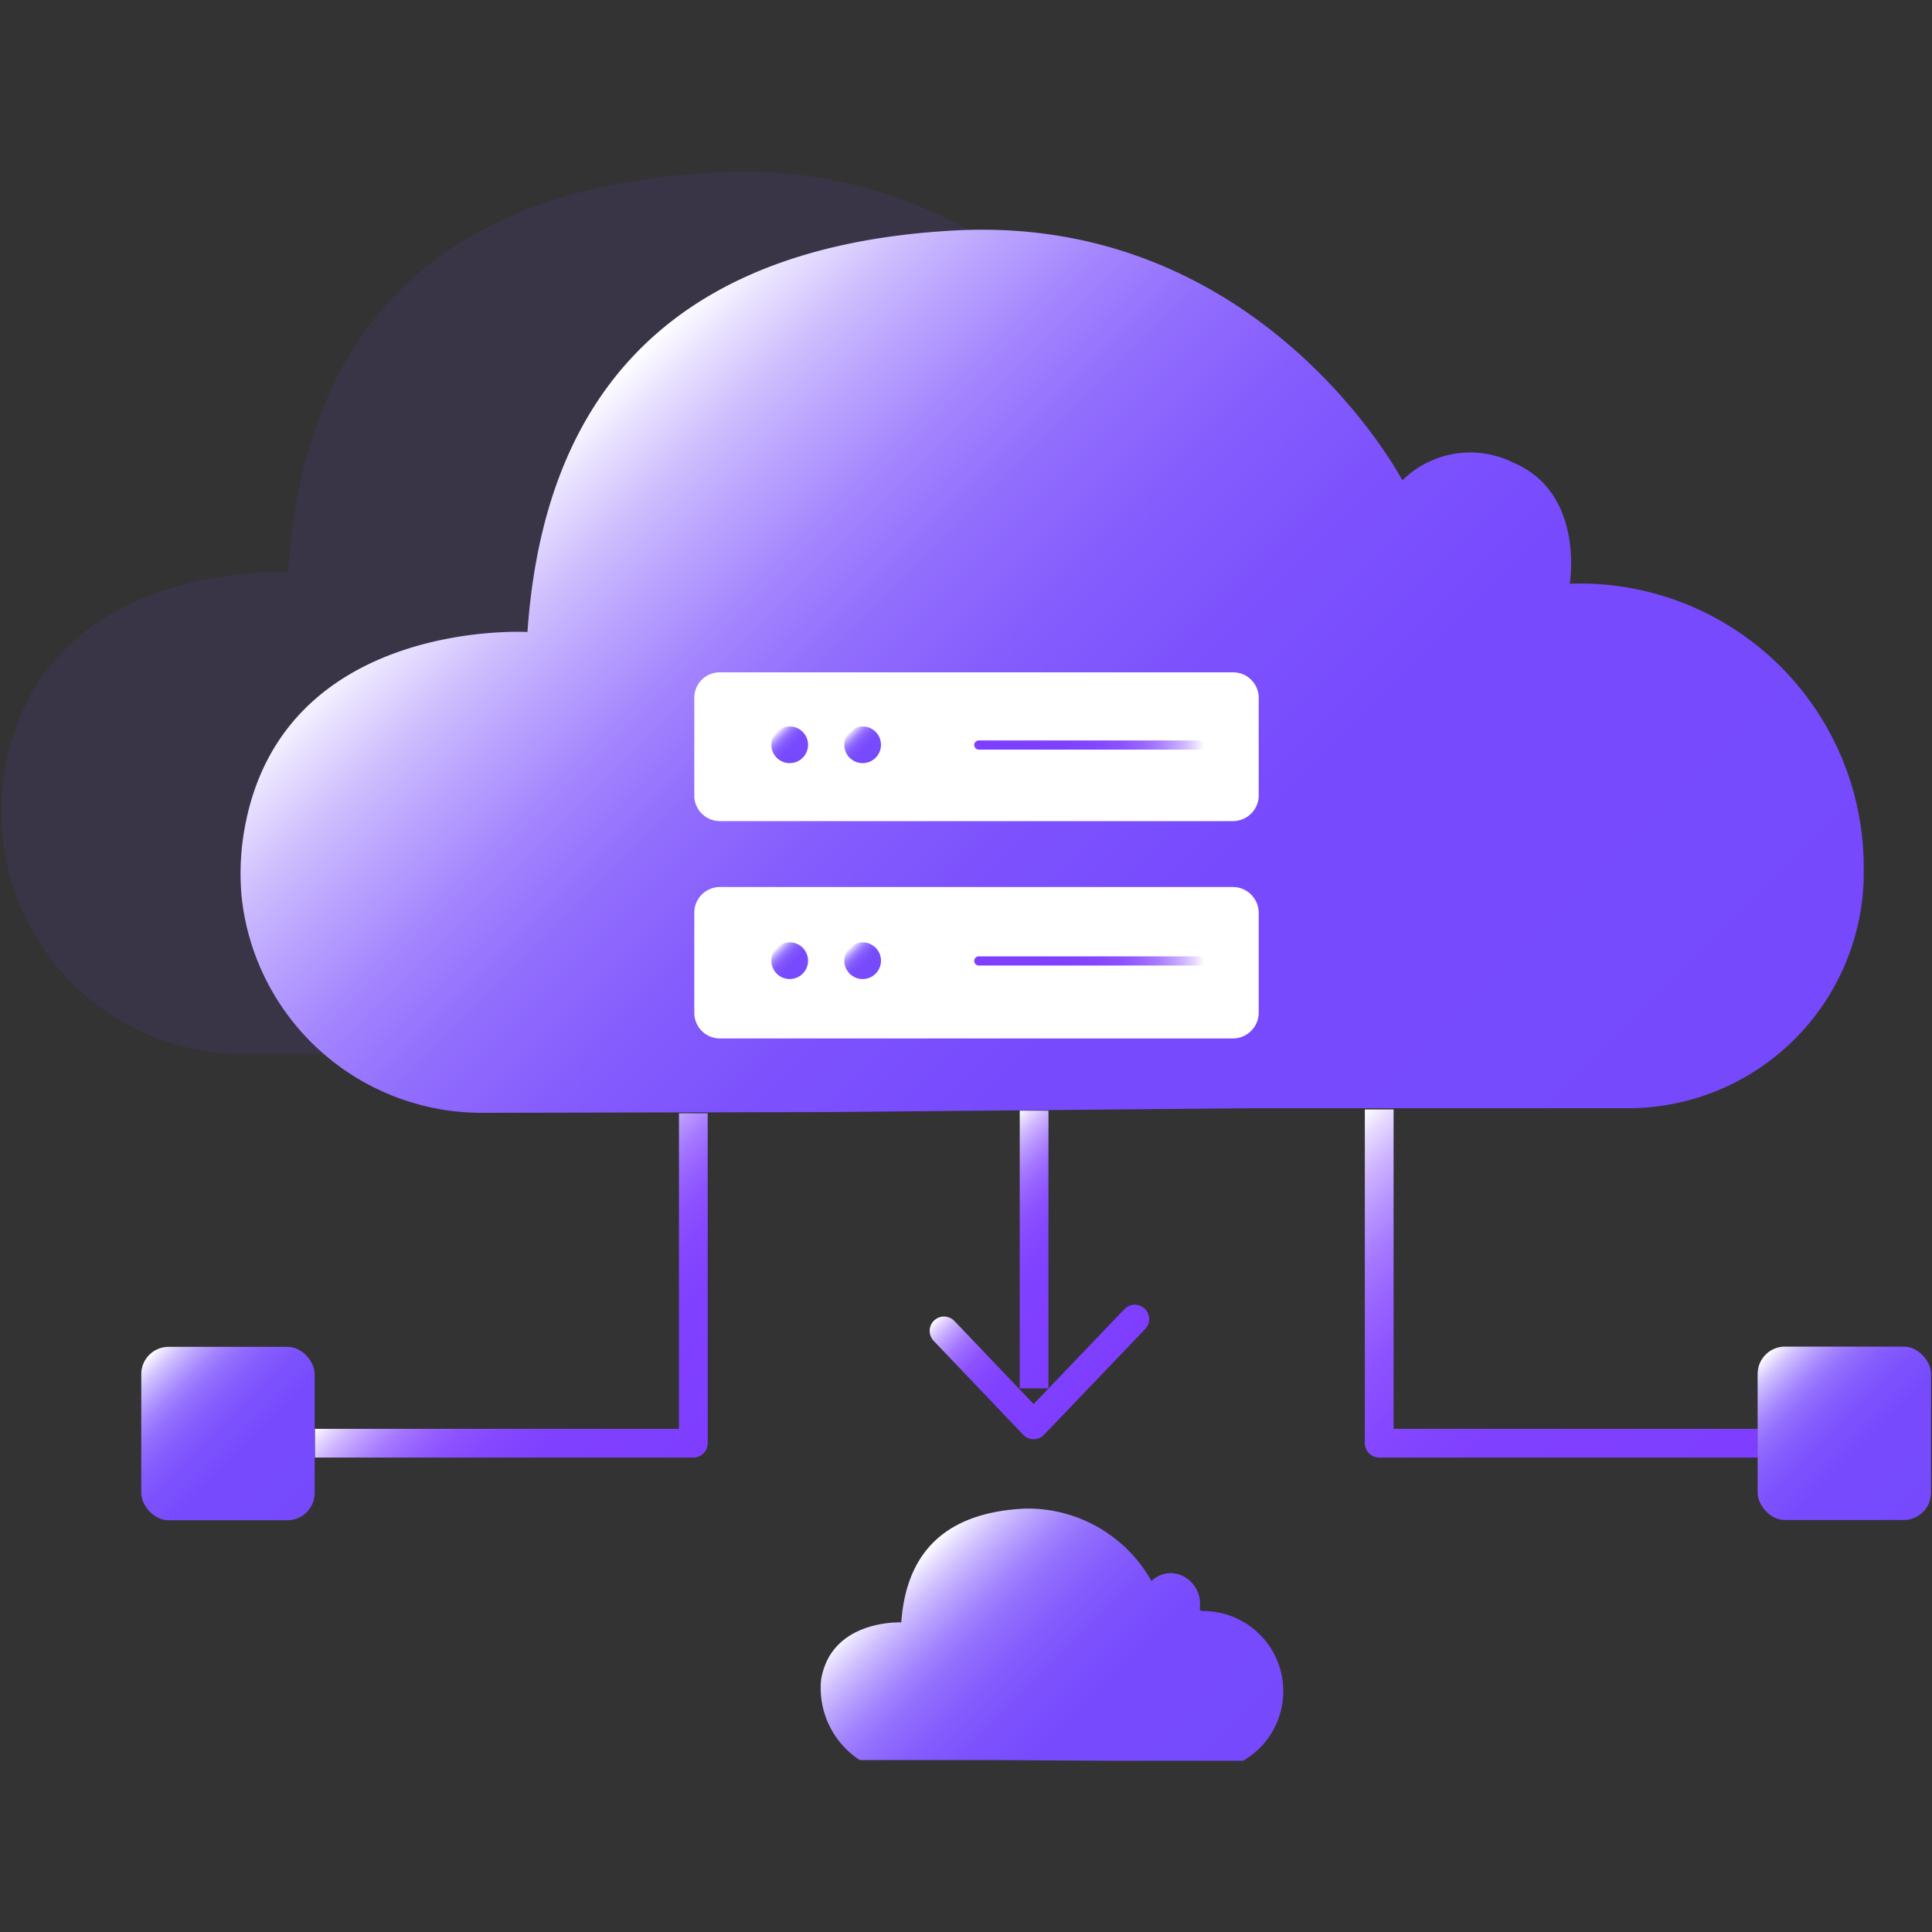 <svg id="图层_1" data-name="图层 1" xmlns="http://www.w3.org/2000/svg" xmlns:xlink="http://www.w3.org/1999/xlink" viewBox="0 0 80 80"><rect x="0" y="0" width="80" height="80" fill="#333333" stroke="none"/><defs><style>.cls-1{fill:#7649fd;opacity:0.1;}.cls-10,.cls-13,.cls-2,.cls-3,.cls-5,.cls-7{fill:none;stroke-linejoin:round;}.cls-2,.cls-3,.cls-5,.cls-7{stroke-width:1.19px;}.cls-2{stroke:url(#未命名的渐变_150);}.cls-3{stroke:url(#未命名的渐变_150-2);}.cls-4{fill:url(#未命名的渐变_71);}.cls-5{stroke:url(#未命名的渐变_150-3);}.cls-6{fill:url(#未命名的渐变_71-2);}.cls-10,.cls-13,.cls-7{stroke-linecap:round;}.cls-7{stroke:url(#未命名的渐变_150-4);}.cls-8{fill:url(#未命名的渐变_71-3);}.cls-9{fill:#fff;}.cls-10,.cls-13{stroke-width:0.38px;}.cls-10{stroke:url(#未命名的渐变_150-5);}.cls-11{fill:url(#未命名的渐变_71-4);}.cls-12{fill:url(#未命名的渐变_71-5);}.cls-13{stroke:url(#未命名的渐变_150-6);}.cls-14{fill:url(#未命名的渐变_71-6);}.cls-15{fill:url(#未命名的渐变_71-7);}.cls-16{fill:url(#未命名的渐变_71-8);}</style><linearGradient id="未命名的渐变_150" x1="28.62" y1="60.68" x2="20.07" y2="52.13" gradientUnits="userSpaceOnUse"><stop offset="0" stop-color="#7f3eff"/><stop offset="0.39" stop-color="#8040ff"/><stop offset="0.54" stop-color="#8547ff"/><stop offset="0.64" stop-color="#8d52ff"/><stop offset="0.72" stop-color="#9863ff"/><stop offset="0.79" stop-color="#a679ff"/><stop offset="0.85" stop-color="#b895ff"/><stop offset="0.91" stop-color="#ceb5ff"/><stop offset="0.96" stop-color="#e6d9ff"/><stop offset="1" stop-color="#fff"/></linearGradient><linearGradient id="未命名的渐变_150-2" x1="45.99" y1="54.91" x2="39.65" y2="48.57" xlink:href="#未命名的渐变_150"/><linearGradient id="未命名的渐变_71" x1="12.7" y1="62.61" x2="6.19" y2="56.1" gradientUnits="userSpaceOnUse"><stop offset="0" stop-color="#7649fd"/><stop offset="0.4" stop-color="#774bfd"/><stop offset="0.54" stop-color="#7d52fd"/><stop offset="0.64" stop-color="#855dfd"/><stop offset="0.73" stop-color="#926efd"/><stop offset="0.8" stop-color="#a384fe"/><stop offset="0.86" stop-color="#b7a0fe"/><stop offset="0.92" stop-color="#d0c0fe"/><stop offset="0.97" stop-color="#ebe4ff"/><stop offset="1" stop-color="#fff"/></linearGradient><linearGradient id="未命名的渐变_150-3" x1="69.11" y1="64.04" x2="53.76" y2="48.69" xlink:href="#未命名的渐变_150"/><linearGradient id="未命名的渐变_71-2" x1="79.63" y1="62.61" x2="73.11" y2="56.1" gradientTransform="translate(152.74 118.71) rotate(180)" xlink:href="#未命名的渐变_71"/><linearGradient id="未命名的渐变_150-4" x1="45.37" y1="57.28" x2="40.72" y2="52.63" xlink:href="#未命名的渐变_150"/><linearGradient id="未命名的渐变_71-3" x1="62.63" y1="54.72" x2="24.43" y2="16.51" xlink:href="#未命名的渐变_71"/><linearGradient id="未命名的渐变_150-5" x1="40.35" y1="39.79" x2="49.86" y2="39.79" xlink:href="#未命名的渐变_150"/><linearGradient id="未命名的渐变_71-4" x1="33.24" y1="40.32" x2="32.16" y2="39.24" xlink:href="#未命名的渐变_71"/><linearGradient id="未命名的渐变_71-5" x1="36.26" y1="40.32" x2="35.19" y2="39.24" xlink:href="#未命名的渐变_71"/><linearGradient id="未命名的渐变_150-6" x1="40.35" y1="30.85" x2="49.86" y2="30.85" xlink:href="#未命名的渐变_150"/><linearGradient id="未命名的渐变_71-6" x1="33.24" y1="31.38" x2="32.16" y2="30.3" xlink:href="#未命名的渐变_71"/><linearGradient id="未命名的渐变_71-7" x1="36.26" y1="31.38" x2="35.19" y2="30.3" xlink:href="#未命名的渐变_71"/><linearGradient id="未命名的渐变_71-8" x1="49.05" y1="75.44" x2="38.06" y2="64.45" xlink:href="#未命名的渐变_71"/></defs><title>3</title><path class="cls-1" d="M24.23,43.64l-14.12,0a10,10,0,0,1-10-9A10.56,10.56,0,0,1,.18,32c1.47-8.9,11.74-8.3,11.74-8.3C12.46,15.93,16,7.84,29.67,7.14c12.69-.66,18.47,10.34,18.47,10.34a3.94,3.94,0,0,1,4.62-.71c2.94,1.26,2.31,5,2.31,5a11.75,11.75,0,0,1,12.17,12v.27a9.78,9.78,0,0,1-9.79,9.45l-15.65,0"/><polyline class="cls-2" points="28.71 46.1 28.71 59.76 13.04 59.76"/><line class="cls-3" x1="42.82" y1="57.49" x2="42.82" y2="45.99"/><rect class="cls-4" x="5.85" y="55.77" width="7.18" height="7.18" rx="1.13"/><polyline class="cls-5" points="57.11 45.94 57.11 59.76 72.79 59.76"/><rect class="cls-6" x="72.78" y="55.77" width="7.18" height="7.18" rx="1.13" transform="translate(152.74 118.71) rotate(-180)"/><polyline class="cls-7" points="39.09 55.11 42.8 59 46.99 54.62"/><path class="cls-8" d="M34.16,46.05,20,46.08a10,10,0,0,1-10-9,10.56,10.56,0,0,1,.1-2.61c1.47-8.9,11.74-8.3,11.74-8.3C22.39,18.34,26,10.24,39.6,9.54c12.69-.65,18.47,10.35,18.47,10.35a4,4,0,0,1,4.62-.72c2.94,1.26,2.31,5,2.31,5a11.75,11.75,0,0,1,12.17,12v.27a9.77,9.77,0,0,1-9.79,9.45l-15.65,0"/><path class="cls-9" d="M52.12,37.8v4.1A1.07,1.07,0,0,1,51.06,43H29.81a1.06,1.06,0,0,1-1.06-1.06V37.8a1.06,1.06,0,0,1,1.06-1.07H51.06A1.07,1.07,0,0,1,52.12,37.8Z"/><line class="cls-10" x1="40.53" y1="39.79" x2="49.67" y2="39.79"/><circle class="cls-11" cx="32.7" cy="39.78" r="0.76"/><path class="cls-9" d="M52.12,28.86V33A1.07,1.07,0,0,1,51.06,34H29.81A1.06,1.06,0,0,1,28.75,33v-4.1a1.05,1.05,0,0,1,1.06-1.06H51.06A1.06,1.06,0,0,1,52.12,28.86Z"/><circle class="cls-12" cx="35.72" cy="39.78" r="0.76"/><line class="cls-13" x1="40.53" y1="30.85" x2="49.67" y2="30.85"/><circle class="cls-14" cx="32.7" cy="30.84" r="0.76"/><circle class="cls-15" cx="35.72" cy="30.84" r="0.76"/><path class="cls-16" d="M40.88,72.88H35.6A3.56,3.56,0,0,1,34,69.55c.4-2.37,3-2.38,3.32-2.37a0,0,0,0,0,0,0c.16-2.22,1.19-4.51,5.08-4.71a5.86,5.86,0,0,1,5.28,3,1.13,1.13,0,0,1,1.32-.2,1.29,1.29,0,0,1,.68,1.33.1.1,0,0,0,.1.11,3.32,3.32,0,0,1,1.69,6.2h-5.6"/></svg>